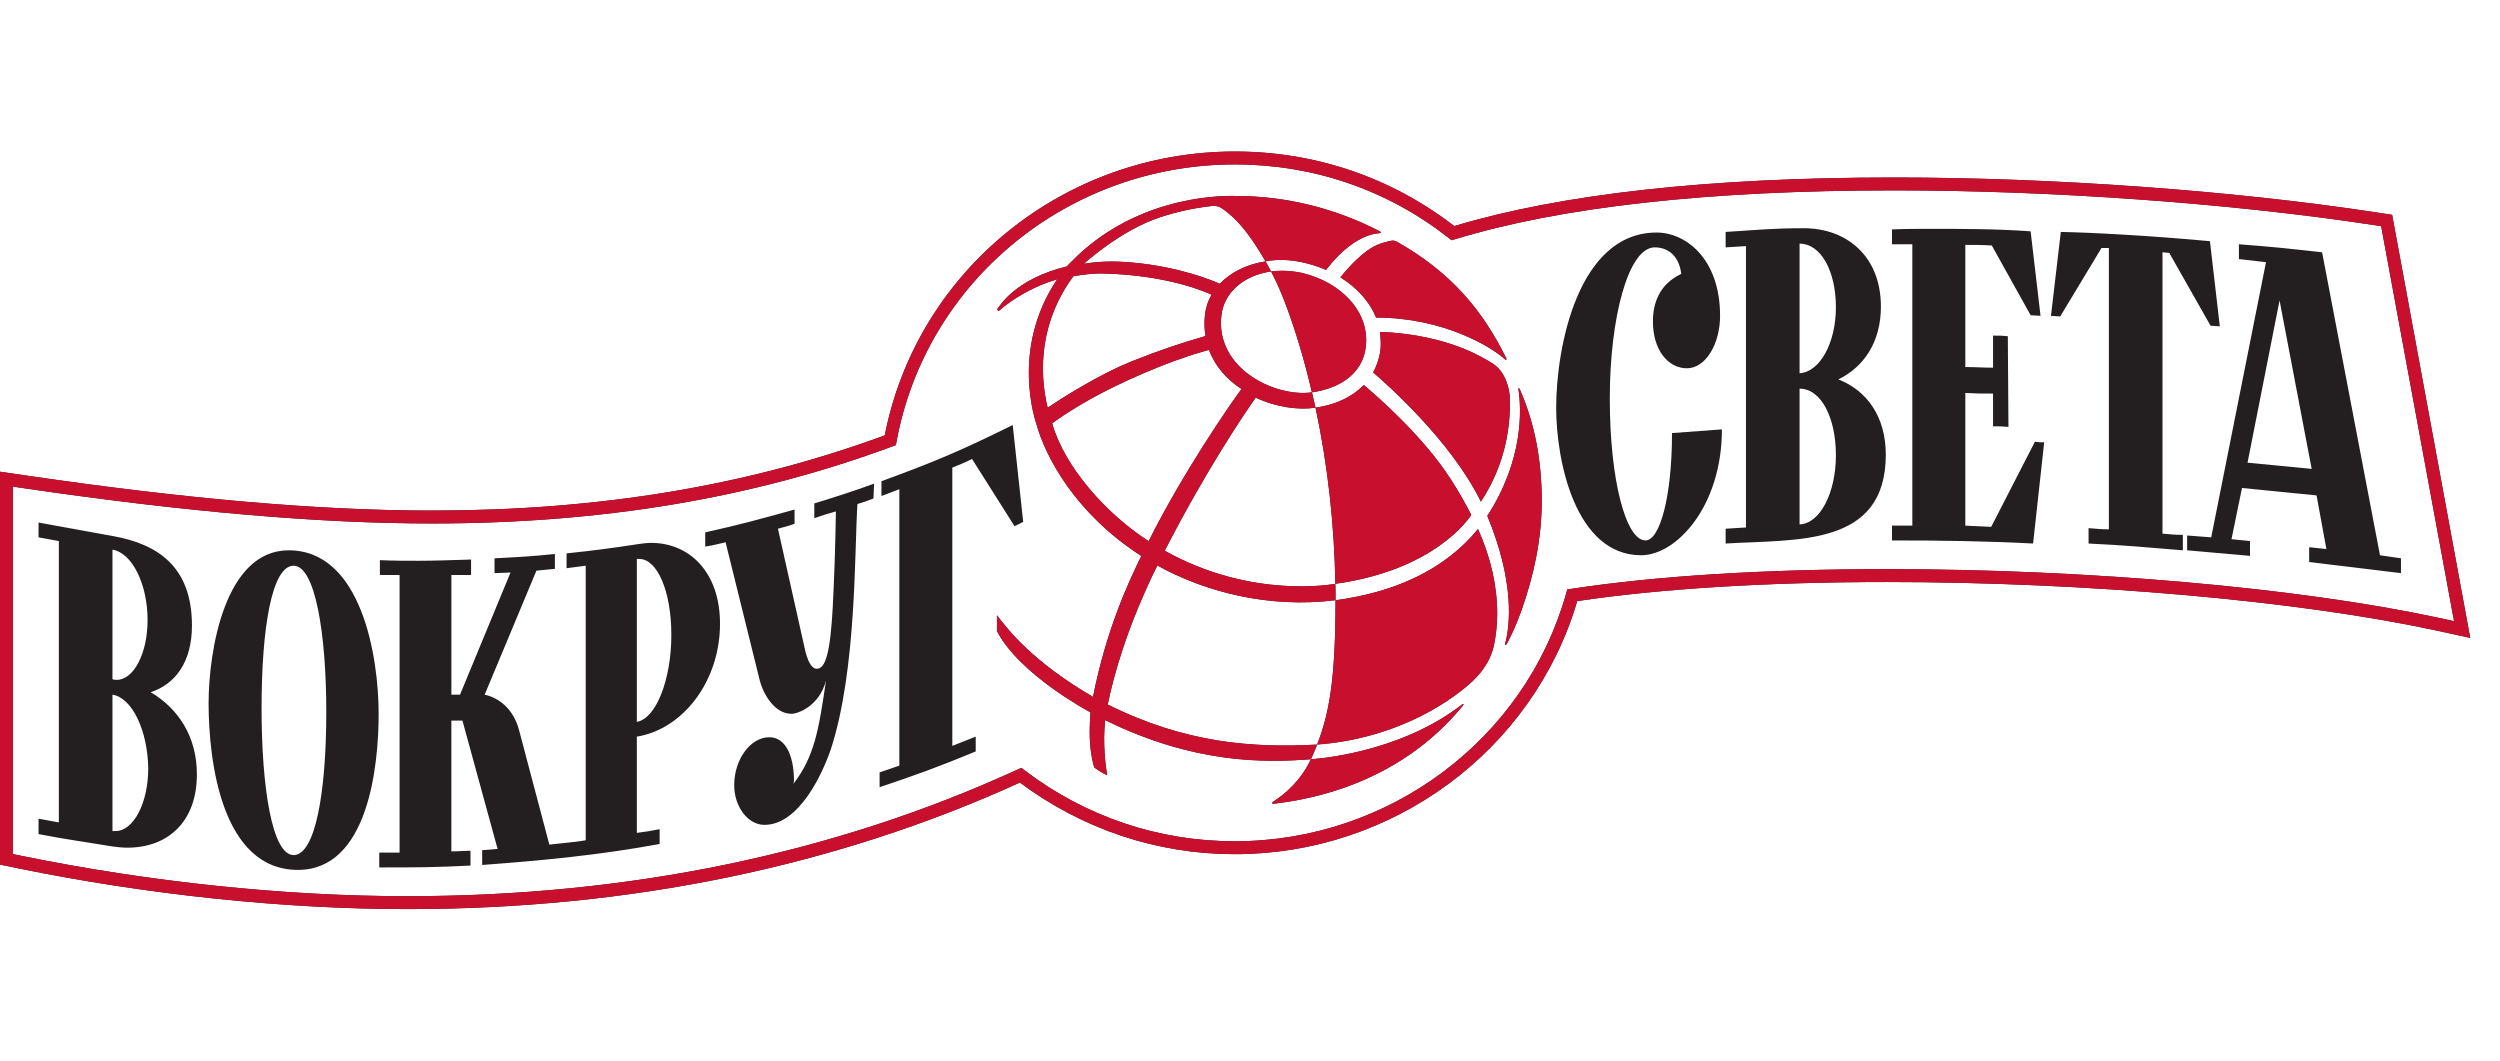<svg width="132" height="56" viewBox="0 0 132 56" fill="none" xmlns="http://www.w3.org/2000/svg">
<path d="M46.715 22.988C39.451 25.657 31.631 26.958 22.808 26.958V27.31V26.958C16.843 26.96 9.742 26.332 1.449 25.117L0 24.905V45.65L1.012 45.859C7.774 47.237 14.973 48 21.507 48C33.243 48 44.122 45.75 53.849 41.32C57.163 43.784 61.078 45.1 65.199 45.1C73.558 45.1 80.954 39.616 83.277 31.738C87.673 31.081 93.311 30.731 99.623 30.731C110.167 30.731 121.258 31.706 128.567 33.277L130.428 33.68L126.305 11.342L125.416 11.207C117.887 10.058 108.391 9.372 100.013 9.372C90.244 9.372 82.434 10.237 76.784 11.937C73.448 9.365 69.448 8 65.199 8C56.154 8.003 48.418 14.295 46.715 22.988ZM47.121 23.568L47.302 23.501L47.337 23.311C48.9 14.836 56.411 8.683 65.199 8.681C69.355 8.681 73.266 10.028 76.507 12.576L76.647 12.685L76.817 12.633C82.415 10.921 90.219 10.052 100.013 10.052C108.359 10.052 117.816 10.735 125.314 11.879L125.725 11.942L129.574 32.798C129.174 32.711 128.711 32.611 128.711 32.611C121.357 31.031 110.212 30.05 99.623 30.05C93.185 30.05 87.427 30.41 82.969 31.09L82.753 31.123L82.693 31.334C80.528 39.039 73.333 44.419 65.199 44.419C61.158 44.419 57.315 43.121 54.086 40.666L53.924 40.542L53.739 40.628C44.058 45.068 33.212 47.319 21.506 47.319C15.018 47.319 7.864 46.562 1.149 45.192C1.149 45.192 0.893 45.14 0.68 45.095V25.692L1.35 25.791C9.677 27.01 16.809 27.641 22.808 27.639C31.781 27.639 39.733 26.307 47.121 23.568Z" fill="#231F20"/>
<path d="M41.953 26.905C40.067 27.427 39.123 27.688 37.236 28.11V28.86C37.659 28.795 37.887 28.729 38.311 28.633L40.1 35.864C40.296 36.679 40.913 37.689 41.79 37.689C42.116 37.689 43.255 37.298 43.614 35.93C43.222 38.6 42.996 39.969 41.855 41.436C41.89 41.402 41.922 41.305 41.922 41.239C41.922 39.872 41.465 38.926 40.619 38.926C39.643 38.926 38.766 40.066 38.766 41.467C38.766 42.575 39.48 43.553 40.359 43.553C42.182 43.553 43.418 40.881 43.873 39.546C45.24 35.342 45.11 29.056 45.273 26.612C45.56 26.53 45.842 26.432 46.119 26.32L46.15 25.538C44.881 25.993 44.264 26.189 42.996 26.581V27.361C43.45 27.199 43.677 27.134 44.134 27.004C44.111 28.677 44.056 30.349 43.971 32.02C43.84 34.497 43.579 35.311 43.126 35.311C42.864 35.311 42.638 34.952 42.474 34.17L41.076 27.916C41.433 27.818 41.596 27.786 41.953 27.655V26.905ZM86.884 28.535C85.843 28.535 84.997 25.342 84.997 21.042C84.997 16.775 85.973 13.061 87.37 13.061C87.989 13.061 88.64 13.418 88.771 14.461C87.598 15.015 87.274 16.025 87.274 16.97C87.274 18.5 88.088 19.445 89.064 19.445C90.072 19.445 90.82 18.142 90.82 16.676C90.82 13.647 88.999 12.278 87.469 12.278C83.304 12.278 82.166 18.37 82.166 21.53C82.166 24.333 83.177 29.317 86.655 29.317C88.511 29.317 90.917 26.743 90.917 22.671L88.282 22.866C88.282 26.255 87.632 28.535 86.884 28.535ZM7.792 32.737C7.792 34.528 7.045 35.897 6.166 35.897C6.101 35.897 6.036 35.897 5.938 35.864V29.023C6.98 29.186 7.792 30.848 7.792 32.737ZM2.035 28.372L3.107 28.567V43.423L2.035 43.227V44.041C3.564 44.334 4.377 44.433 5.938 44.694C6.199 44.725 6.46 44.758 6.719 44.758C8.835 44.758 10.396 43.422 10.396 40.881C10.396 38.862 9.387 37.396 7.956 36.548C9.257 36.126 10.135 34.952 10.135 33.03C10.135 29.903 8.313 28.729 5.972 28.306L2.035 27.59V28.372ZM7.827 40.556C7.827 42.413 7.045 43.879 6.101 43.879H5.938V36.679C6.98 36.842 7.792 38.568 7.827 40.556ZM91.113 13.061L92.187 12.995V27.851L91.113 27.916V28.698C94.854 28.47 99.57 28.893 99.57 24.007C99.57 21.986 98.563 20.618 97.066 20.032C98.4 19.38 99.312 18.077 99.312 16.187C99.312 13.517 97.491 12.05 95.245 12.05C93.52 12.05 92.74 12.149 91.113 12.246V13.061ZM96.936 24.039C96.936 26.027 96.09 27.655 95.018 27.688V20.521C96.155 20.521 96.936 22.051 96.936 24.039ZM96.936 16.22C96.936 18.11 96.09 19.641 95.018 19.707V12.865C96.155 12.865 96.936 14.33 96.936 16.22V16.22ZM20.058 30.36H21.098V45.018H20.025V45.801C21.945 45.801 22.922 45.801 24.842 45.702V44.921C24.417 44.921 24.256 44.953 23.832 44.953V38.047H24.417L26.273 44.823L25.459 44.889V45.67C28.55 45.442 31.674 45.148 34.828 44.562V43.78C34.341 43.879 34.114 43.911 33.625 43.976V38.894C36.064 38.503 38.017 35.963 38.017 32.933C38.017 30.228 36.423 28.664 34.374 28.664C34.146 28.664 33.917 28.698 33.691 28.729C32.194 28.958 31.446 29.056 29.915 29.219V30.001L30.925 29.87V44.367C30.535 44.433 30.274 44.464 29.005 44.595L27.411 38.568C27.119 37.428 26.338 36.842 25.59 36.679L28.323 30.131L29.299 30.034V29.251C28.029 29.382 27.379 29.413 26.111 29.478V30.262L26.956 30.228L24.289 36.679H23.833V30.36H24.873V29.544C23.735 29.576 22.954 29.609 22.075 29.609C21.489 29.609 20.839 29.609 20.058 29.576V30.36H20.058ZM35.447 33.519C35.447 35.897 34.633 37.949 33.625 38.113V29.513H33.757C34.699 29.513 35.447 31.206 35.447 33.519ZM19.992 37.689C19.992 34.658 19.083 29.056 15.243 29.056C11.859 29.056 11.014 34.398 11.014 37.134C11.014 40.165 11.697 45.931 15.731 45.931C19.44 45.931 19.992 40.458 19.992 37.689ZM17.228 37.591C17.228 41.859 16.642 45.148 15.504 45.148C14.366 45.148 13.811 41.565 13.811 37.396C13.811 33.096 14.366 29.87 15.504 29.87C16.642 29.87 17.228 33.454 17.228 37.591ZM118.214 13.679L119.645 13.843L116.752 28.372L115.481 28.274V29.056L118.8 29.349V28.567L117.823 28.47L118.377 25.766L122.314 26.157L122.834 28.99L121.924 28.893V29.674L126.771 30.261V29.479L125.663 29.317L122.607 13.321C120.849 13.125 119.971 13.028 118.214 12.898V13.679ZM110.276 28.698C112.259 28.794 113.268 28.893 115.254 29.056V28.241C114.83 28.241 114.571 28.208 114.18 28.177V13.321L114.537 13.353L116.717 17.198L117.206 17.23L116.685 12.735C113.529 12.441 110.438 12.278 108.811 12.246L108.291 16.676L108.779 16.709L110.959 13.093H111.349V27.949C110.894 27.949 110.699 27.916 110.276 27.885V28.698ZM120.361 15.862L122.056 24.756L118.67 24.429L120.361 15.862ZM46.541 26.189L47.485 25.83V40.425L46.443 40.783V41.565C48.461 40.881 49.469 40.523 51.518 39.676V38.894L50.282 39.383V24.691C50.673 24.527 50.934 24.429 51.325 24.235L53.568 27.785L54.025 27.557L53.471 22.442C50.705 23.811 49.306 24.398 46.541 25.408V26.189ZM106.013 17.751C105.72 17.72 105.557 17.72 105.233 17.72V19.413C104.647 19.413 104.355 19.38 103.769 19.38V12.93C104.256 12.93 104.647 12.93 105.168 12.963L107.217 16.644L107.74 16.676L107.217 12.214C105.427 12.083 103.606 12.083 101.784 12.083C101.166 12.083 100.515 12.083 99.897 12.116V12.898H100.971V27.753H99.897V28.535C102.403 28.535 104.875 28.567 107.347 28.698L107.933 23.355C107.74 23.355 107.64 23.355 107.445 23.322L105.135 27.818L103.769 27.753V20.749C104.355 20.781 104.647 20.781 105.233 20.781V22.509C105.557 22.509 105.72 22.509 106.046 22.541L106.013 17.751" fill="#231F20"/>
<path d="M78.811 19.193C77.966 18.659 77.001 18.238 75.851 17.945C74.417 17.578 73.152 17.531 72.859 17.529C72.904 17.851 72.929 18.236 72.876 18.57C72.814 18.953 72.688 19.323 72.502 19.664C73.278 20.327 76.628 23.303 78.191 26.485C79.528 24.451 79.762 22.416 79.718 21.029C79.714 20.597 79.516 19.638 78.811 19.193ZM70.774 14.645C71.656 15.19 72.319 15.931 72.66 16.768C76.17 16.762 78.747 18.304 79.466 18.974C79.521 19.018 79.566 18.991 79.535 18.932C78.264 16.324 76.553 14.36 73.822 12.801C73.763 12.764 73.633 12.68 73.482 12.709C73.257 12.753 72.819 12.833 72.363 13.12C71.693 13.542 70.987 14.366 70.774 14.646V14.645ZM67.224 42.333C67.114 42.414 67.202 42.445 67.259 42.438C71.307 41.963 74.829 40.217 77.247 37.245C77.303 37.174 77.258 37.151 77.213 37.186C73.785 39.849 69.263 40.083 69.218 40.087C68.666 41.247 67.861 41.911 67.224 42.333ZM77.683 27.188C77.36 26.553 77.006 25.936 76.621 25.337C75.165 23.056 72.719 20.926 72.006 20.328C71.393 20.968 70.517 21.372 69.474 21.523L69.46 21.526C70.119 24.611 70.461 27.83 70.505 30.825C75.684 30.103 77.502 27.459 77.683 27.188ZM72.366 31.338C71.295 31.609 70.524 31.689 70.515 31.69C70.517 35.844 70.187 37.672 69.543 39.313C69.56 39.311 69.575 39.309 69.591 39.308C73.494 39.008 76.307 37.268 77.673 36.036C78.016 35.725 78.707 35.026 78.901 33.97C78.993 33.475 79.053 32.952 79.053 32.429C79.053 30.929 78.714 29.446 78.038 27.934C76.329 30.034 73.986 30.929 72.366 31.338ZM69.269 20.716L69.296 20.713C70.763 20.493 71.941 19.721 72.113 18.327C72.343 16.463 70.796 14.884 68.717 14.405C68.579 14.373 67.88 14.23 67.113 14.332C67.374 14.835 67.608 15.352 67.812 15.881C68.397 17.398 68.876 19.034 69.269 20.716ZM80.239 20.539C80.217 20.491 80.162 20.48 80.172 20.541C80.335 21.596 80.457 24.258 78.531 27.239C79.981 30.73 79.737 33.03 79.467 33.997C79.454 34.052 79.496 34.105 79.562 33.988C79.782 33.591 80.104 32.884 80.349 32.185C80.98 30.387 81.404 28.473 81.404 26.452C81.404 24.317 81.04 22.361 80.239 20.54V20.539ZM58.487 37.2C58.799 35.67 59.502 33.106 61.105 29.857C63.636 31.256 66.987 32.125 70.49 31.693L70.515 31.69C70.515 31.523 70.516 31.36 70.515 31.185C70.514 31.068 70.507 30.944 70.505 30.825C70.486 30.828 66.121 31.675 61.497 29.078C63.722 24.746 65.728 21.805 66.3 20.994C66.302 20.995 66.305 20.996 66.305 20.995C67.386 21.509 68.559 21.655 69.454 21.528L69.46 21.527C69.401 21.254 69.333 20.986 69.269 20.716C67.332 20.99 64.153 19.464 64.49 16.643C64.637 15.411 65.701 14.531 67.113 14.333C67.02 14.153 66.922 13.975 66.821 13.8C65.84 13.952 64.984 14.374 64.404 14.985C64.094 14.845 62.345 14.094 59.799 13.863C58.822 13.774 58.006 13.796 57.234 13.929C57.329 13.824 59.21 12.152 61.219 11.482C62.107 11.186 63.024 10.984 63.954 10.88C64.09 10.875 64.306 10.843 64.545 11.018C65.196 11.474 65.867 12.153 66.821 13.8C66.945 13.781 68.184 13.472 70.015 14.251C71.256 12.633 72.354 12.339 72.827 12.312C72.96 12.305 72.907 12.244 72.841 12.21C70.597 11.039 67.966 10.348 65.272 10.348C65.044 10.348 60.205 10.111 56.591 13.799C56.491 13.901 56.415 13.964 56.326 14.069C53.613 14.733 52.8 16.124 52.643 16.348L52.73 16.421C53.486 15.757 54.609 15.094 55.819 14.748C53.336 18.432 54.682 22.249 54.725 22.399C55.202 24.112 56.772 27.116 60.264 29.355C59.62 30.663 58.422 33.197 57.711 36.796C54.533 34.948 53.206 33.239 52.639 32.485V33.318C53.825 35.622 57.538 37.591 57.579 37.614C57.455 39.151 57.616 39.961 57.774 40.516C57.9 40.62 58.254 40.848 58.458 40.933C58.378 40.467 58.216 39.245 58.352 38.021C63.062 40.344 66.806 40.273 69.218 40.087C69.325 39.866 69.471 39.493 69.543 39.313C69.531 39.314 69.52 39.316 69.507 39.316C66.181 39.491 62.624 39.261 58.487 37.2ZM56.677 14.584C57.166 14.504 57.71 14.426 58.278 14.441C61.675 14.529 63.685 15.425 63.971 15.56C63.784 15.882 63.666 16.239 63.624 16.608C63.581 16.986 63.59 17.368 63.649 17.743C62.359 18.113 61.088 18.547 59.842 19.045C57.947 19.798 55.92 21.121 55.316 21.527C54.817 19.455 54.974 16.869 56.677 14.584V14.584ZM55.553 22.352C55.827 22.147 56.484 21.684 57.502 21.111C59.094 20.214 61.606 19.102 63.497 18.57C63.636 18.531 63.745 18.499 63.835 18.472C64.166 19.362 64.781 20.035 65.552 20.538C64.892 21.428 62.429 25.013 60.649 28.575C58.379 27.118 56.189 24.619 55.553 22.352Z" fill="#231F20"/>
<path d="M46.715 22.988C39.451 25.657 31.631 26.958 22.808 26.958V27.31V26.958C16.843 26.96 9.742 26.332 1.449 25.117L0 24.905V45.65L1.012 45.859C7.774 47.237 14.973 48 21.507 48C33.243 48 44.122 45.75 53.849 41.32C57.163 43.784 61.078 45.1 65.199 45.1C73.558 45.1 80.954 39.616 83.277 31.738C87.673 31.081 93.311 30.731 99.623 30.731C110.167 30.731 121.258 31.706 128.567 33.277L130.428 33.68L126.305 11.342L125.416 11.207C117.887 10.058 108.391 9.372 100.013 9.372C90.244 9.372 82.434 10.237 76.784 11.937C73.448 9.365 69.448 8 65.199 8C56.154 8.003 48.418 14.295 46.715 22.988ZM47.121 23.568L47.302 23.501L47.337 23.311C48.9 14.836 56.411 8.683 65.199 8.681C69.355 8.681 73.266 10.028 76.507 12.576L76.647 12.685L76.817 12.633C82.415 10.921 90.219 10.052 100.013 10.052C108.359 10.052 117.816 10.735 125.314 11.879L125.725 11.942L129.574 32.798C129.174 32.711 128.711 32.611 128.711 32.611C121.357 31.031 110.212 30.05 99.623 30.05C93.185 30.05 87.427 30.41 82.969 31.09L82.753 31.123L82.693 31.334C80.528 39.039 73.333 44.419 65.199 44.419C61.158 44.419 57.315 43.121 54.086 40.666L53.924 40.542L53.739 40.628C44.058 45.068 33.212 47.319 21.506 47.319C15.018 47.319 7.864 46.562 1.149 45.192C1.149 45.192 0.893 45.14 0.68 45.095V25.692L1.35 25.791C9.677 27.01 16.809 27.641 22.808 27.639C31.781 27.639 39.733 26.307 47.121 23.568Z" fill="#C8102E"/>
<path d="M78.811 19.193C77.966 18.659 77.001 18.238 75.851 17.945C74.417 17.578 73.152 17.531 72.859 17.529C72.904 17.851 72.929 18.236 72.876 18.57C72.814 18.953 72.688 19.323 72.502 19.664C73.278 20.327 76.628 23.303 78.191 26.485C79.528 24.451 79.762 22.416 79.718 21.029C79.714 20.597 79.516 19.638 78.811 19.193ZM70.774 14.645C71.656 15.19 72.319 15.931 72.66 16.768C76.17 16.762 78.747 18.304 79.466 18.974C79.521 19.018 79.566 18.991 79.535 18.932C78.264 16.324 76.553 14.36 73.822 12.801C73.763 12.764 73.633 12.68 73.482 12.709C73.257 12.753 72.819 12.833 72.363 13.12C71.693 13.542 70.987 14.366 70.774 14.646V14.645ZM67.224 42.333C67.114 42.414 67.202 42.445 67.259 42.438C71.307 41.963 74.829 40.217 77.247 37.245C77.303 37.174 77.258 37.151 77.213 37.186C73.785 39.849 69.263 40.083 69.218 40.087C68.666 41.247 67.861 41.911 67.224 42.333ZM77.683 27.188C77.36 26.553 77.006 25.936 76.621 25.337C75.165 23.056 72.719 20.926 72.006 20.328C71.393 20.968 70.517 21.372 69.474 21.523L69.46 21.526C70.119 24.611 70.461 27.83 70.505 30.825C75.684 30.103 77.502 27.459 77.683 27.188ZM72.366 31.338C71.295 31.609 70.524 31.689 70.515 31.69C70.517 35.844 70.187 37.672 69.543 39.313C69.56 39.311 69.575 39.309 69.591 39.308C73.494 39.008 76.307 37.268 77.673 36.036C78.016 35.725 78.707 35.026 78.901 33.97C78.993 33.475 79.053 32.952 79.053 32.429C79.053 30.929 78.714 29.446 78.038 27.934C76.329 30.034 73.986 30.929 72.366 31.338ZM69.269 20.716L69.296 20.713C70.763 20.493 71.941 19.721 72.113 18.327C72.343 16.463 70.796 14.884 68.717 14.405C68.579 14.373 67.88 14.23 67.113 14.332C67.374 14.835 67.608 15.352 67.812 15.881C68.397 17.398 68.876 19.034 69.269 20.716ZM80.239 20.539C80.217 20.491 80.162 20.48 80.172 20.541C80.335 21.596 80.457 24.258 78.531 27.239C79.981 30.73 79.737 33.03 79.467 33.997C79.454 34.052 79.496 34.105 79.562 33.988C79.782 33.591 80.104 32.884 80.349 32.185C80.98 30.387 81.404 28.473 81.404 26.452C81.404 24.317 81.04 22.361 80.239 20.54V20.539ZM58.487 37.2C58.799 35.67 59.502 33.106 61.105 29.857C63.636 31.256 66.987 32.125 70.49 31.693L70.515 31.69C70.515 31.523 70.516 31.36 70.515 31.185C70.514 31.068 70.507 30.944 70.505 30.825C70.486 30.828 66.121 31.675 61.497 29.078C63.722 24.746 65.728 21.805 66.3 20.994C66.302 20.995 66.305 20.996 66.305 20.995C67.386 21.509 68.559 21.655 69.454 21.528L69.46 21.527C69.401 21.254 69.333 20.986 69.269 20.716C67.332 20.99 64.153 19.464 64.49 16.643C64.637 15.411 65.701 14.531 67.113 14.333C67.02 14.153 66.922 13.975 66.821 13.8C65.84 13.952 64.984 14.374 64.404 14.985C64.094 14.845 62.345 14.094 59.799 13.863C58.822 13.774 58.006 13.796 57.234 13.929C57.329 13.824 59.21 12.152 61.219 11.482C62.107 11.186 63.024 10.984 63.954 10.88C64.09 10.875 64.306 10.843 64.545 11.018C65.196 11.474 65.867 12.153 66.821 13.8C66.945 13.781 68.184 13.472 70.015 14.251C71.256 12.633 72.354 12.339 72.827 12.312C72.96 12.305 72.907 12.244 72.841 12.21C70.597 11.039 67.966 10.348 65.272 10.348C65.044 10.348 60.205 10.111 56.591 13.799C56.491 13.901 56.415 13.964 56.326 14.069C53.613 14.733 52.8 16.124 52.643 16.348L52.73 16.421C53.486 15.757 54.609 15.094 55.819 14.748C53.336 18.432 54.682 22.249 54.725 22.399C55.202 24.112 56.772 27.116 60.264 29.355C59.62 30.663 58.422 33.197 57.711 36.796C54.533 34.948 53.206 33.239 52.639 32.485V33.318C53.825 35.622 57.538 37.591 57.579 37.614C57.455 39.151 57.616 39.961 57.774 40.516C57.9 40.62 58.254 40.848 58.458 40.933C58.378 40.467 58.216 39.245 58.352 38.021C63.062 40.344 66.806 40.273 69.218 40.087C69.325 39.866 69.471 39.493 69.543 39.313C69.531 39.314 69.52 39.316 69.507 39.316C66.181 39.491 62.624 39.261 58.487 37.2ZM56.677 14.584C57.166 14.504 57.71 14.426 58.278 14.441C61.675 14.529 63.685 15.425 63.971 15.56C63.784 15.882 63.666 16.239 63.624 16.608C63.581 16.986 63.59 17.368 63.649 17.743C62.359 18.113 61.088 18.547 59.842 19.045C57.947 19.798 55.92 21.121 55.316 21.527C54.817 19.455 54.974 16.869 56.677 14.584V14.584ZM55.553 22.352C55.827 22.147 56.484 21.684 57.502 21.111C59.094 20.214 61.606 19.102 63.497 18.57C63.636 18.531 63.745 18.499 63.835 18.472C64.166 19.362 64.781 20.035 65.552 20.538C64.892 21.428 62.429 25.013 60.649 28.575C58.379 27.118 56.189 24.619 55.553 22.352Z" fill="#C8102E"/>
</svg>
